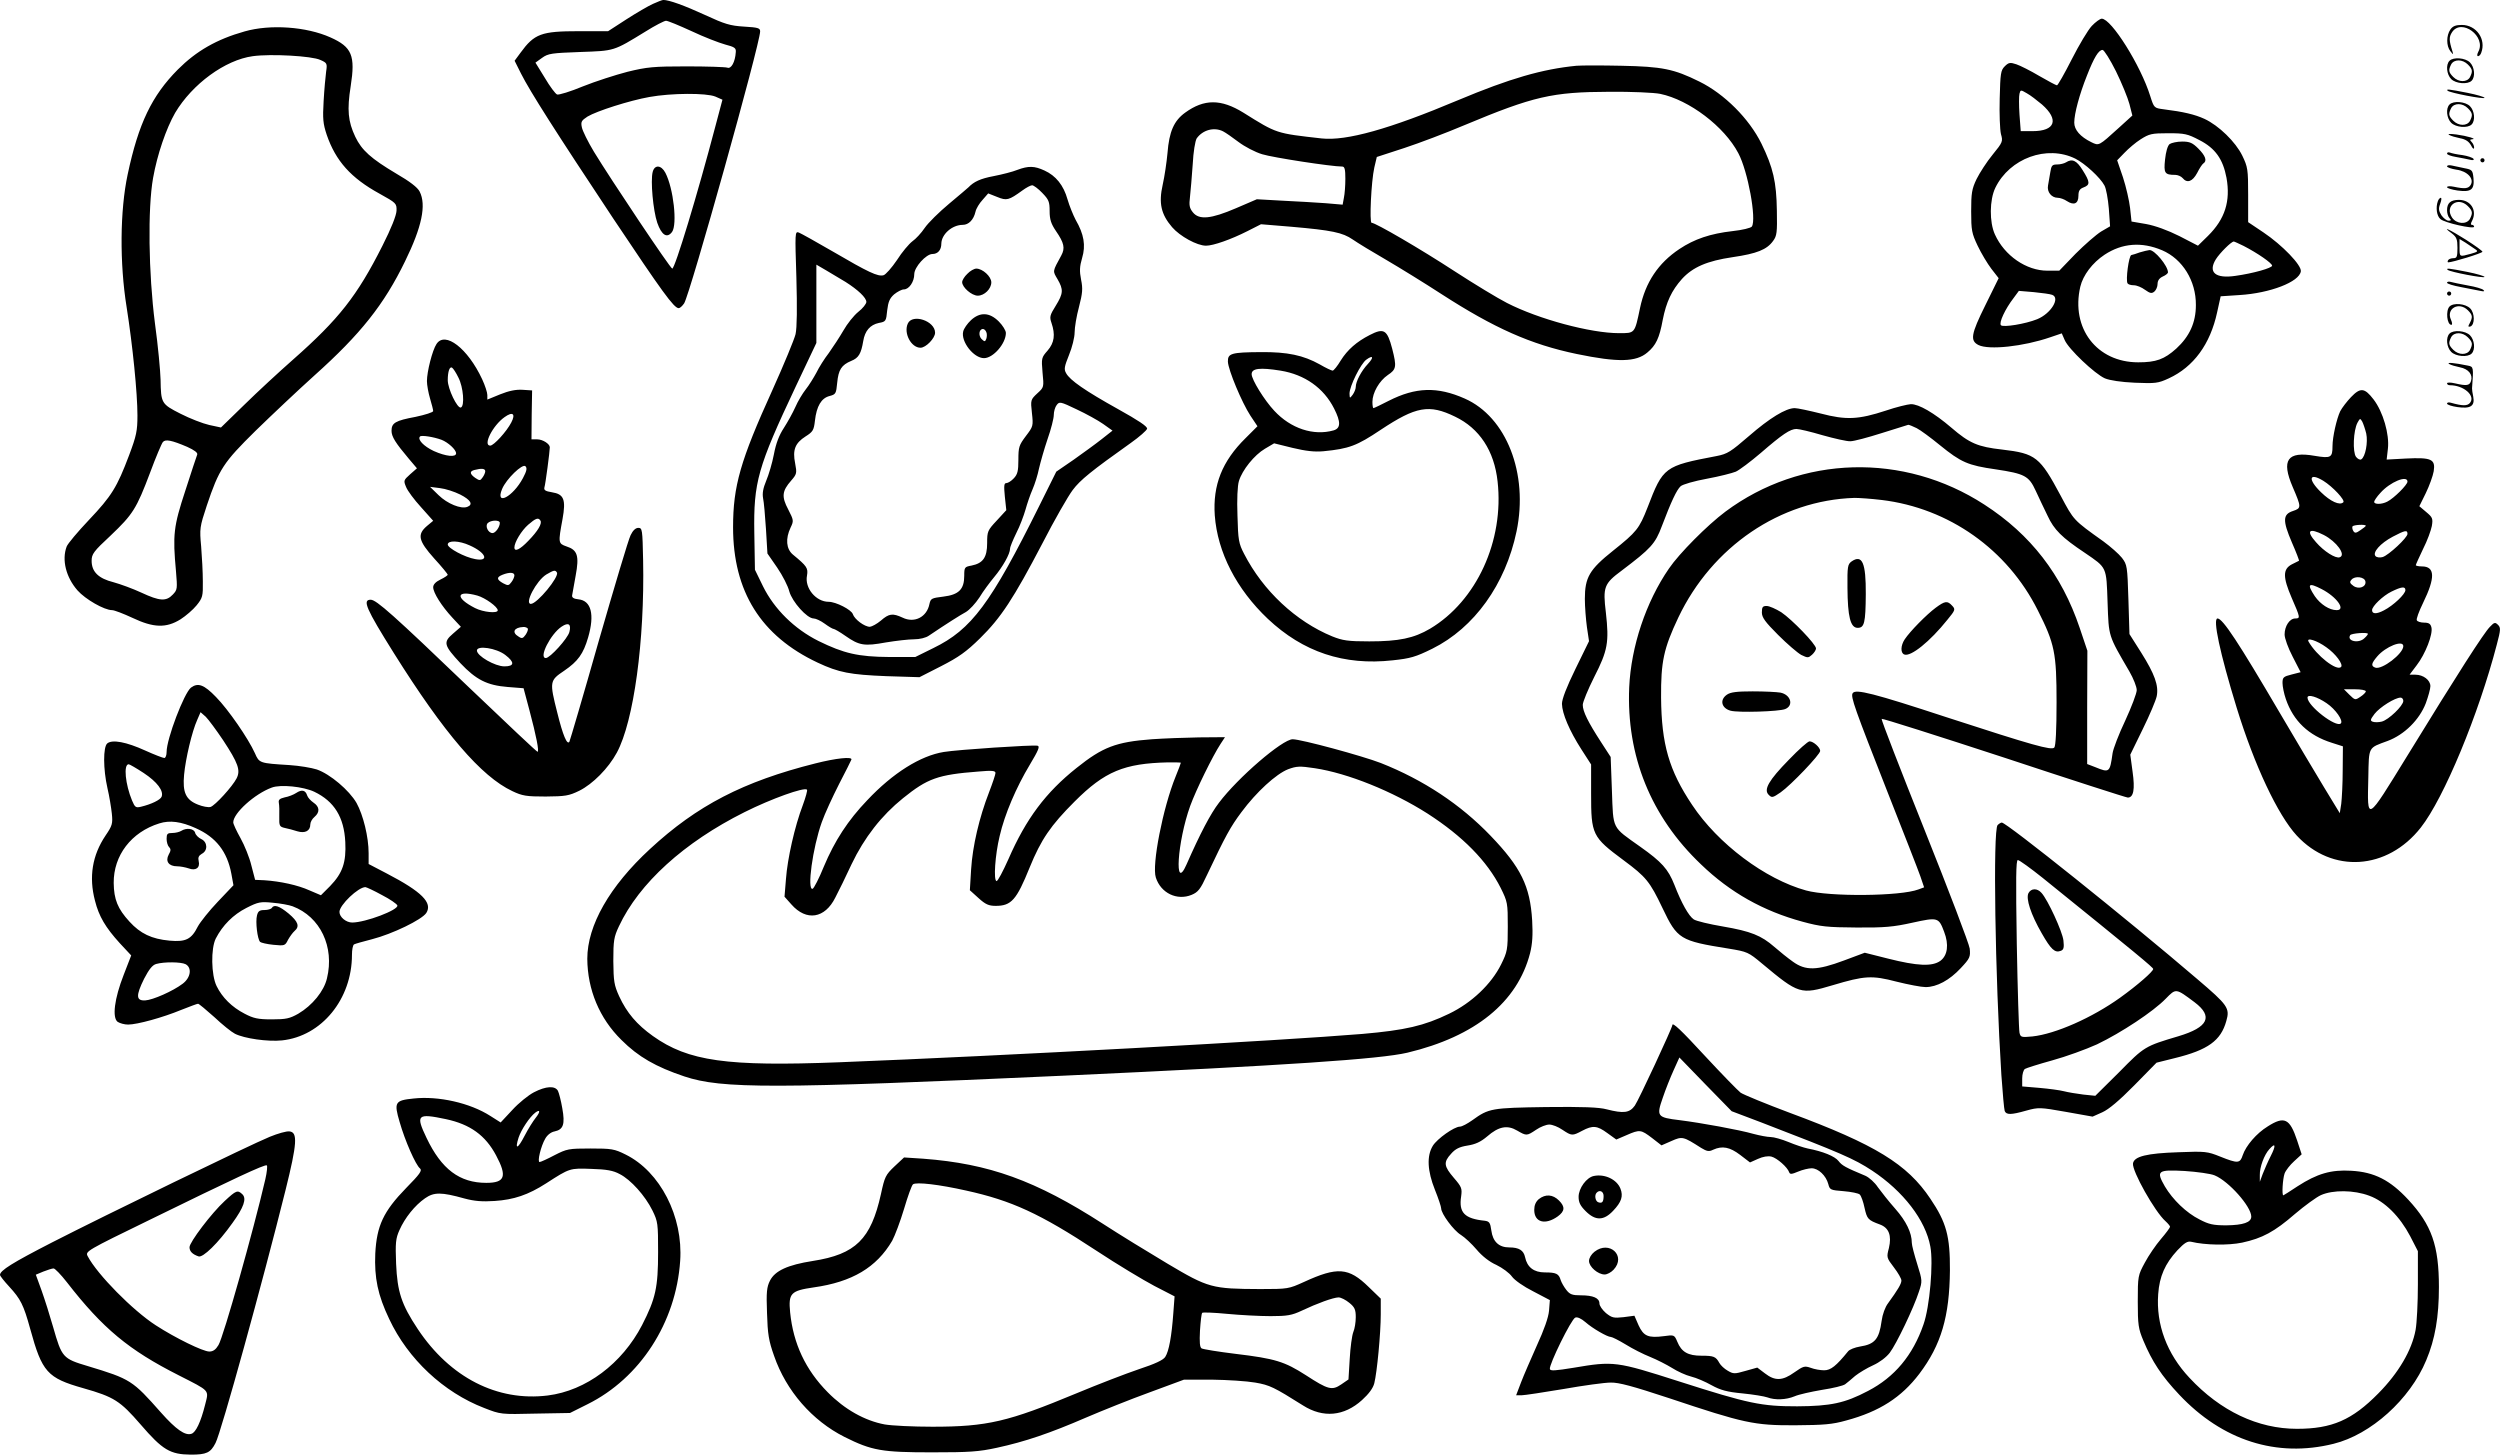 <svg version="1.0" xmlns="http://www.w3.org/2000/svg"
  viewBox="0 0 1200.429 698.444"
 preserveAspectRatio="xMidYMid meet">
<g transform="translate(0,698.973) scale(0.1,-0.1)"
fill="#000000" stroke="none">
<path d="M3135 6971 c-22 -10 -79 -43 -127 -74 l-88 -57 -140 0 c-181 0 -214
-12 -281 -104 l-28 -38 31 -62 c44 -87 165 -277 443 -696 233 -349 291 -430
314 -430 6 0 17 10 26 23 28 43 365 1248 365 1306 0 16 -10 19 -77 23 -67 4
-93 12 -188 56 -100 46 -173 72 -200 72 -5 0 -28 -9 -50 -19z m186 -131 c59
-28 132 -56 161 -64 46 -12 53 -17 51 -37 -3 -47 -22 -82 -41 -74 -9 3 -97 6
-195 6 -159 0 -190 -3 -284 -26 -58 -15 -154 -46 -214 -70 -60 -25 -116 -42
-124 -39 -8 3 -35 39 -59 80 l-45 73 32 23 c29 21 46 23 182 28 167 6 159 3
314 98 46 29 91 52 99 52 9 0 64 -23 123 -50z m114 -314 l34 -15 -34 -128
c-86 -327 -194 -683 -207 -683 -9 0 -295 428 -376 561 -29 48 -55 101 -58 117
-6 27 -2 33 27 52 45 27 202 77 297 94 105 19 273 20 317 2z M3134 6164 c-11
-42 2 -185 22 -244 21 -60 47 -76 71 -44 26 36 7 209 -32 284 -20 38 -52 40
-61 4z M10044 6865 c-18 -19 -61 -91 -96 -160 -35 -69 -67 -125 -71 -125 -4 0
-42 20 -85 45 -42 25 -92 50 -110 56 -30 10 -37 9 -56 -10 -19 -19 -21 -34
-24 -155 -2 -73 1 -149 6 -170 10 -35 9 -39 -40 -99 -28 -34 -62 -87 -77 -117
-23 -48 -26 -68 -26 -155 0 -91 3 -106 31 -165 17 -36 47 -86 66 -111 l35 -45
-64 -130 c-69 -139 -74 -170 -33 -191 50 -25 216 -7 344 37 l56 19 14 -32 c18
-43 145 -163 193 -184 24 -10 78 -18 144 -21 99 -4 111 -3 163 21 119 55 199
164 232 317 l17 77 91 6 c146 9 287 63 294 114 4 29 -89 126 -180 187 l-73 49
0 131 c0 123 -2 134 -28 188 -32 66 -113 145 -182 177 -46 21 -100 34 -196 46
-45 6 -46 6 -64 63 -46 148 -187 372 -233 372 -8 0 -30 -16 -48 -35z m116
-217 c28 -57 57 -128 65 -158 l14 -55 -66 -60 c-96 -87 -94 -86 -131 -68 -53
26 -82 59 -82 94 0 43 25 136 61 226 34 87 56 123 75 123 7 0 36 -46 64 -102z
m-355 -160 c83 -73 64 -128 -45 -128 l-57 0 -6 80 c-3 44 -3 89 0 100 5 19 6
19 35 2 17 -9 49 -34 73 -54z m756 -171 c76 -39 113 -91 130 -181 20 -112 -7
-198 -89 -279 l-48 -47 -89 46 c-56 28 -116 50 -160 58 l-70 12 -7 65 c-4 35
-19 101 -34 147 l-28 82 35 36 c19 20 54 50 78 65 41 26 53 29 132 29 79 0 93
-3 150 -33z m-596 -89 c46 -23 120 -91 140 -129 8 -14 17 -64 21 -111 l6 -85
-43 -25 c-24 -15 -79 -63 -123 -107 l-78 -81 -57 0 c-101 0 -206 72 -252 174
-27 59 -26 166 2 224 69 142 248 207 384 140z m808 -419 c68 -35 137 -83 137
-95 0 -11 -90 -37 -177 -49 -95 -14 -132 17 -93 80 19 30 74 85 86 85 3 0 24
-10 47 -21z m-391 -21 c98 -42 163 -147 162 -263 0 -85 -31 -151 -94 -209 -58
-52 -97 -66 -183 -66 -199 0 -324 164 -278 363 13 55 58 115 117 154 84 55
177 63 276 21z m-528 -214 c40 -15 -6 -90 -72 -117 -57 -23 -163 -40 -174 -29
-11 11 20 78 61 131 l25 34 72 -6 c39 -4 78 -9 88 -13z M10418 6298 c-10 -8
-18 -37 -22 -74 -7 -66 -2 -74 49 -74 12 0 28 -7 35 -15 22 -27 48 -17 70 24
11 22 24 42 30 46 19 12 10 37 -24 71 -28 28 -41 34 -78 34 -24 0 -51 -6 -60
-12z M9920 6210 c-8 -5 -27 -10 -42 -10 -24 0 -28 -5 -33 -37 -4 -21 -9 -50
-11 -64 -6 -31 17 -59 47 -59 11 0 31 -7 44 -16 34 -22 55 -12 55 26 0 23 6
33 25 40 32 12 31 26 -5 83 -29 47 -50 56 -80 37z M10275 5778 c-16 -6 -35
-12 -41 -13 -12 -3 -28 -121 -18 -136 3 -5 16 -9 30 -9 14 0 38 -10 54 -22 24
-17 32 -19 45 -8 8 7 15 23 15 36 0 16 8 28 25 36 14 6 25 15 25 20 0 31 -65
109 -89 107 -9 -1 -29 -6 -46 -11z M11766 6848 c-20 -29 -20 -79 0 -104 14
-18 15 -18 10 -1 -17 53 -17 69 -2 92 45 69 166 -21 126 -94 -6 -12 -7 -21 -1
-21 5 0 12 7 15 16 25 65 -23 134 -93 134 -30 0 -44 -6 -55 -22z M1175 6839
c-135 -38 -232 -94 -321 -183 -125 -126 -189 -259 -241 -504 -37 -173 -39
-426 -5 -637 29 -184 52 -413 52 -520 0 -74 -5 -98 -40 -191 -58 -154 -84
-196 -193 -311 -53 -56 -102 -114 -107 -128 -24 -64 -3 -147 52 -210 38 -43
129 -95 166 -95 11 0 55 -17 98 -37 101 -48 162 -50 231 -7 25 16 60 46 77 67
29 36 31 44 30 115 0 43 -4 118 -8 167 -8 87 -7 94 27 197 59 176 80 207 234
359 76 74 203 194 283 266 221 198 334 340 435 548 81 165 103 271 70 335 -10
20 -48 49 -112 86 -121 72 -166 112 -197 177 -35 74 -40 129 -22 243 23 147 6
188 -97 234 -116 52 -289 64 -412 29z m363 -137 c32 -14 34 -17 28 -56 -3 -23
-9 -86 -12 -141 -5 -86 -3 -109 15 -163 43 -125 116 -207 253 -282 81 -45 83
-47 82 -82 -1 -23 -25 -84 -68 -169 -121 -240 -209 -352 -429 -546 -67 -59
-172 -156 -234 -217 l-112 -109 -56 12 c-31 7 -93 31 -138 54 -93 47 -94 51
-96 164 -1 40 -12 162 -27 270 -31 243 -35 551 -9 698 20 113 63 238 106 313
82 138 240 254 373 272 87 12 284 1 324 -18z m-639 -1858 c35 -16 51 -28 48
-37 -3 -8 -29 -85 -57 -173 -57 -173 -61 -212 -45 -387 7 -84 7 -89 -15 -112
-32 -34 -63 -32 -151 9 -41 19 -101 41 -134 50 -72 18 -105 50 -105 103 0 32
9 45 91 121 107 102 124 128 190 303 27 73 55 139 61 146 12 15 42 9 117 -23z
M11762 6698 c-19 -19 -14 -66 8 -88 22 -22 79 -27 98 -8 19 19 14 66 -8 88
-22 22 -79 27 -98 8z m88 -18 c23 -23 24 -33 10 -61 -14 -25 -54 -25 -80 1
-23 23 -24 33 -10 61 14 25 54 25 80 -1z M7570 6674 c-164 -16 -320 -61 -568
-165 -330 -139 -537 -197 -656 -184 -220 25 -213 22 -376 124 -107 66 -188 66
-279 0 -54 -39 -77 -91 -85 -194 -4 -44 -14 -112 -23 -152 -20 -89 -8 -142 45
-204 38 -44 120 -89 163 -89 35 0 120 30 199 70 l65 33 145 -12 c196 -17 247
-28 295 -61 23 -16 95 -60 161 -98 65 -38 185 -112 265 -164 254 -164 429
-242 650 -288 198 -41 285 -39 339 7 41 34 58 69 74 157 17 86 43 141 92 196
52 57 121 87 244 105 116 17 164 36 194 78 18 24 20 41 18 145 -2 139 -18 207
-74 322 -59 120 -178 239 -298 298 -123 61 -179 72 -375 76 -93 2 -190 2 -215
0z m402 -135 c139 -29 308 -157 375 -285 46 -86 88 -317 65 -352 -5 -7 -46
-17 -93 -22 -106 -12 -183 -38 -255 -86 -102 -68 -163 -160 -189 -283 -26
-124 -24 -121 -101 -121 -136 0 -386 67 -538 145 -45 23 -157 91 -251 152
-164 107 -380 233 -399 233 -11 0 -2 198 13 265 l12 51 132 43 c73 24 202 73
287 109 335 140 423 160 697 161 106 1 216 -4 245 -10z m-2099 -180 c12 -6 45
-29 74 -51 29 -22 80 -49 114 -59 52 -16 332 -59 384 -59 12 0 15 -14 15 -59
0 -32 -3 -73 -7 -91 l-6 -33 -81 7 c-45 3 -137 9 -206 12 l-125 7 -100 -43
c-121 -52 -177 -57 -207 -20 -17 21 -19 34 -14 75 3 27 9 97 13 155 3 61 12
113 19 125 29 41 84 56 127 34z M11753 6554 c10 -10 177 -42 177 -34 0 4 -37
15 -82 24 -91 18 -104 19 -95 10z M11762 6488 c-19 -19 -14 -66 8 -88 22 -22
79 -27 98 -8 19 19 14 66 -8 88 -22 22 -79 27 -98 8z m88 -18 c23 -23 24 -33
10 -61 -14 -25 -54 -25 -80 1 -23 23 -24 33 -10 61 14 25 54 25 80 -1z M11760
6342 c8 -5 32 -12 52 -16 27 -5 42 -15 53 -34 8 -16 14 -21 15 -11 0 8 -5 20
-12 27 -9 9 -9 12 3 13 25 1 -24 16 -76 23 -31 4 -44 3 -35 -2z M11750 6252
c0 -5 19 -12 43 -16 23 -4 53 -10 66 -13 15 -4 22 -2 18 4 -4 6 -28 14 -53 18
-26 3 -53 9 -60 12 -8 3 -14 1 -14 -5z M11910 6220 c0 -5 5 -10 10 -10 6 0 10
5 10 10 0 6 -4 10 -10 10 -5 0 -10 -4 -10 -10z M11750 6191 c0 -5 20 -12 45
-16 53 -7 87 -44 68 -74 -11 -17 -28 -19 -80 -8 -18 4 -33 3 -33 -2 0 -5 23
-12 50 -16 66 -9 82 4 77 59 -4 38 -6 41 -43 48 -21 4 -49 10 -61 13 -13 3
-23 1 -23 -4z M4885 6174 c-22 -9 -73 -22 -114 -30 -64 -12 -95 -27 -121 -54
-3 -3 -44 -38 -92 -78 -48 -40 -101 -92 -118 -117 -16 -24 -43 -53 -59 -64
-16 -12 -50 -52 -74 -90 -25 -37 -55 -71 -65 -73 -27 -7 -72 14 -243 114 -79
46 -153 87 -163 91 -19 7 -19 1 -12 -216 4 -146 3 -241 -4 -272 -6 -25 -56
-146 -111 -268 -154 -339 -189 -461 -189 -659 0 -309 134 -522 406 -650 102
-48 157 -58 329 -65 l160 -5 104 53 c84 43 121 69 187 134 100 98 161 191 299
455 58 113 124 228 146 257 36 48 89 91 279 226 41 29 76 60 78 68 2 11 -42
40 -139 94 -158 88 -232 139 -250 173 -11 19 -8 32 14 87 15 36 27 85 27 108
0 24 9 79 21 123 17 66 19 87 10 131 -8 41 -7 63 5 104 18 60 9 114 -31 183
-12 23 -30 67 -39 98 -19 68 -56 114 -111 139 -48 22 -76 23 -130 3z m120
-111 c31 -32 35 -42 35 -87 0 -40 7 -61 30 -95 40 -58 45 -83 26 -118 -43 -79
-42 -73 -18 -114 29 -50 28 -68 -9 -128 -28 -45 -30 -53 -20 -82 19 -56 14
-95 -19 -133 -29 -33 -30 -36 -24 -105 7 -70 7 -71 -25 -100 -32 -30 -33 -32
-26 -94 7 -63 6 -65 -29 -111 -33 -44 -36 -53 -36 -114 0 -54 -4 -70 -22 -89
-12 -13 -28 -23 -36 -23 -11 0 -12 -13 -7 -65 l7 -65 -46 -50 c-44 -47 -46
-52 -46 -108 0 -69 -20 -97 -75 -108 -33 -6 -35 -8 -35 -49 0 -65 -26 -91
-100 -100 -57 -7 -61 -9 -67 -35 -12 -63 -72 -94 -129 -66 -48 22 -65 20 -104
-14 -19 -16 -43 -29 -53 -30 -26 0 -74 36 -82 61 -7 21 -81 59 -116 59 -61 0
-116 66 -104 126 6 36 0 45 -68 101 -32 27 -36 76 -11 129 16 33 15 36 -11 87
-33 62 -30 89 14 139 27 31 28 36 19 83 -13 65 0 97 50 129 35 22 40 30 45 75
8 71 31 109 70 119 30 8 32 11 37 64 6 62 20 85 68 105 35 14 47 35 57 95 8
49 33 78 75 87 34 6 35 9 40 60 5 42 12 58 33 77 16 13 37 24 47 24 25 0 50
37 50 73 0 34 57 97 87 97 26 0 43 19 43 50 1 45 52 90 103 90 28 0 52 24 61
63 3 15 19 41 34 57 l27 31 43 -17 c46 -19 56 -16 121 31 19 14 40 25 47 25 7
0 29 -16 49 -37z m-945 -427 c60 -38 100 -76 100 -96 0 -9 -17 -31 -39 -48
-21 -17 -53 -57 -71 -89 -18 -31 -50 -80 -70 -108 -21 -27 -48 -70 -60 -95
-13 -24 -35 -60 -51 -80 -15 -19 -38 -57 -50 -85 -12 -27 -37 -72 -55 -100
-23 -35 -38 -74 -48 -127 -8 -42 -25 -99 -37 -127 -15 -36 -19 -60 -15 -83 4
-18 10 -85 14 -149 l7 -117 47 -68 c26 -38 52 -89 58 -114 14 -50 85 -130 117
-130 10 0 34 -11 53 -25 19 -14 38 -25 42 -25 5 0 31 -15 58 -34 66 -46 90
-50 194 -31 49 8 109 15 135 15 27 0 57 7 72 18 83 56 151 99 177 113 17 10
46 41 65 70 18 30 51 74 71 98 41 49 76 111 76 136 0 9 14 42 30 75 17 33 36
84 44 112 8 29 23 73 34 98 11 25 25 70 31 100 7 30 25 94 41 141 17 48 30
100 30 116 0 16 6 38 14 48 13 17 17 17 96 -21 45 -21 103 -53 127 -70 l45
-32 -52 -41 c-29 -23 -90 -67 -135 -99 l-83 -57 -82 -165 c-233 -469 -325
-593 -508 -682 l-87 -43 -125 0 c-149 1 -218 17 -340 77 -116 58 -212 153
-266 262 l-39 80 -3 177 c-4 243 16 315 199 703 l99 209 0 188 0 188 48 -28
c26 -15 67 -40 92 -55z M4645 5675 c-14 -13 -25 -31 -25 -40 0 -25 46 -65 75
-65 32 0 65 33 65 64 0 28 -42 66 -72 66 -10 0 -30 -11 -43 -25z M4662 5452
c-17 -16 -34 -40 -37 -54 -12 -48 50 -128 100 -128 44 0 105 70 105 121 0 11
-15 36 -34 55 -45 45 -91 46 -134 6z m74 -57 c4 -8 3 -23 0 -32 -6 -15 -8 -15
-23 -1 -16 17 -12 48 7 48 6 0 13 -7 16 -15z M4359 5436 c-21 -46 16 -116 61
-116 26 0 70 46 70 72 0 57 -109 93 -131 44z M11706 6024 c-11 -30 -6 -71 12
-86 19 -18 162 -50 162 -37 0 5 -5 9 -10 9 -7 0 -7 6 0 19 26 50 -6 101 -63
101 -40 0 -57 -15 -57 -50 0 -14 5 -31 12 -38 9 -9 8 -12 -5 -12 -9 0 -24 12
-34 26 -13 21 -15 32 -6 55 6 16 8 29 3 29 -4 0 -11 -7 -14 -16z m144 -24 c23
-23 24 -33 10 -61 -16 -29 -65 -25 -86 6 -37 56 28 103 76 55z M11773 5869
c23 -18 27 -28 27 -70 0 -42 -3 -49 -19 -49 -11 0 -23 -4 -26 -10 -3 -5 -3
-10 1 -10 20 0 164 44 164 51 0 4 -36 30 -80 58 -81 51 -119 68 -67 30z m111
-75 c17 -11 15 -13 -20 -23 -55 -15 -54 -16 -54 30 l0 41 28 -17 c15 -10 35
-24 46 -31z M11753 5694 c10 -10 177 -42 177 -34 0 4 -37 15 -82 24 -91 18
-104 19 -95 10z M11750 5632 c0 -5 30 -14 68 -21 37 -7 78 -15 92 -18 17 -4
22 -2 15 4 -5 6 -39 16 -75 22 -36 7 -73 14 -82 17 -10 3 -18 1 -18 -4z
M11750 5580 c0 -5 5 -10 10 -10 6 0 10 5 10 10 0 6 -4 10 -10 10 -5 0 -10 -4
-10 -10z M11762 5518 c-19 -19 -13 -88 9 -88 5 0 4 11 -2 24 -25 54 38 89 81
46 23 -23 24 -33 9 -62 -9 -16 -8 -19 3 -16 22 8 22 64 -1 87 -23 23 -80 28
-99 9z M6577 5381 c-63 -32 -107 -71 -139 -122 -16 -27 -34 -49 -39 -49 -5 0
-33 13 -62 30 -79 44 -155 60 -282 59 -143 -1 -160 -6 -159 -46 2 -41 67 -196
108 -259 l34 -51 -57 -57 c-113 -111 -158 -226 -148 -371 13 -177 104 -354
255 -497 169 -159 365 -225 599 -199 85 9 110 16 191 56 201 100 351 309 404
563 58 278 -49 550 -249 638 -131 58 -235 55 -365 -11 -37 -19 -70 -35 -73
-35 -3 0 -5 14 -5 30 0 44 33 101 74 129 41 27 43 40 21 126 -24 92 -40 101
-108 66z m-9 -139 c-31 -33 -58 -84 -58 -110 0 -10 -7 -27 -15 -38 -14 -18
-14 -18 -15 6 0 35 54 144 81 163 33 24 37 11 7 -21z m-419 -32 c116 -19 207
-83 257 -182 33 -65 32 -95 -3 -105 -96 -27 -205 9 -284 94 -48 51 -109 150
-109 176 0 28 39 33 139 17z m838 -221 c117 -56 188 -164 204 -311 32 -285
-101 -574 -324 -707 -78 -46 -150 -61 -292 -61 -103 0 -128 4 -178 24 -175 72
-332 219 -423 396 -26 50 -29 66 -32 184 -3 77 0 144 7 166 16 53 74 125 125
155 l44 26 89 -22 c63 -15 105 -20 148 -16 123 12 160 26 275 103 169 112 232
124 357 63z M11762 5388 c-19 -19 -14 -66 8 -88 22 -22 79 -27 98 -8 19 19 14
66 -8 88 -22 22 -79 27 -98 8z m88 -18 c23 -23 24 -33 10 -61 -14 -25 -54 -25
-80 1 -23 23 -24 33 -10 61 14 25 54 25 80 -1z M2096 5338 c-20 -30 -46 -133
-46 -178 0 -19 7 -57 15 -84 8 -27 15 -54 15 -60 0 -6 -38 -18 -85 -28 -97
-18 -115 -29 -115 -67 0 -28 19 -58 83 -134 l39 -46 -33 -29 c-31 -28 -32 -30
-19 -61 7 -18 39 -61 72 -97 l58 -65 -30 -25 c-48 -41 -41 -71 35 -156 36 -39
65 -75 65 -78 0 -3 -16 -14 -35 -23 -23 -11 -35 -24 -35 -37 0 -26 40 -90 92
-146 l41 -44 -38 -33 c-48 -41 -44 -56 36 -142 75 -79 127 -106 227 -114 l76
-6 28 -105 c33 -124 48 -200 39 -200 -4 0 -150 138 -326 306 -367 352 -448
424 -475 424 -41 0 -23 -42 111 -256 242 -386 420 -593 569 -663 48 -23 68
-26 160 -26 94 1 111 3 162 28 64 32 139 107 180 183 81 150 134 536 126 924
-3 147 -4 155 -23 155 -13 0 -26 -12 -37 -35 -10 -19 -78 -248 -153 -508 -74
-261 -138 -478 -141 -484 -11 -17 -31 30 -58 139 -38 150 -37 155 33 202 66
45 92 81 115 160 32 110 15 177 -47 183 -21 2 -31 8 -30 18 1 8 9 51 17 95 18
96 9 124 -44 141 -40 14 -40 17 -19 131 17 94 7 120 -51 129 -31 5 -39 10 -36
23 5 14 26 174 26 193 0 16 -34 38 -60 38 l-28 0 1 118 2 117 -46 3 c-32 2
-66 -5 -108 -22 l-61 -25 0 22 c0 12 -11 46 -25 76 -69 148 -178 232 -219 169z
m105 -161 c24 -46 31 -137 12 -144 -17 -6 -63 90 -63 131 0 42 9 68 21 60 5
-3 19 -24 30 -47z m254 -216 c-22 -43 -84 -111 -101 -111 -37 0 12 97 69 137
39 28 54 16 32 -26z m-335 -83 c31 -12 70 -47 70 -65 0 -20 -49 -15 -107 11
-49 23 -80 56 -66 70 7 7 65 -2 103 -16z m391 -184 c-48 -90 -135 -136 -100
-52 20 48 98 123 112 109 9 -9 6 -23 -12 -57z m-181 33 c0 -7 -6 -21 -13 -30
-11 -16 -14 -16 -35 -2 -27 19 -28 32 -4 38 34 9 52 7 52 -6z m-120 -112 c51
-26 63 -48 34 -59 -30 -12 -96 15 -138 56 l-41 40 47 -6 c27 -3 70 -17 98 -31z
m385 -125 c9 -14 -12 -50 -58 -97 -40 -42 -67 -55 -67 -32 0 25 34 81 66 109
37 32 49 36 59 20z m-195 -11 c0 -20 -21 -49 -35 -49 -21 0 -37 34 -23 48 15
15 58 16 58 1z m-145 -108 c79 -35 96 -79 27 -66 -51 9 -132 53 -132 70 0 21
55 19 105 -4z m419 -130 c13 -20 -95 -151 -125 -151 -32 0 26 111 74 141 36
21 43 23 51 10z m-204 -14 c0 -7 -6 -22 -14 -32 -13 -18 -17 -18 -40 -6 -32
18 -33 29 -3 41 33 13 57 12 57 -3z m-178 -97 c38 -11 98 -54 98 -71 0 -16
-70 -9 -109 11 -98 50 -91 88 11 60z m442 -175 c-8 -31 -93 -125 -113 -125
-36 0 23 116 76 151 33 22 47 12 37 -26z m-200 17 c3 -5 -2 -18 -10 -30 -13
-18 -18 -20 -34 -9 -34 20 -22 44 22 46 9 1 19 -3 22 -7z m-108 -127 c46 -35
45 -55 -4 -55 -45 0 -132 50 -132 76 0 26 93 12 136 -21z M11760 5242 c8 -5
32 -12 52 -16 41 -8 63 -35 53 -66 -7 -22 -21 -24 -77 -11 -22 5 -38 5 -38 0
0 -5 6 -9 13 -9 68 0 125 -51 97 -85 -13 -15 -35 -15 -92 1 -10 3 -18 1 -18
-4 0 -6 23 -13 50 -17 63 -9 84 5 76 49 -4 17 -6 36 -6 41 8 101 7 104 -19
109 -68 14 -105 17 -91 8z M11289 5083 c-20 -21 -43 -51 -52 -68 -17 -36 -37
-123 -37 -168 0 -55 -8 -59 -86 -46 -131 23 -161 -20 -105 -150 42 -98 42
-101 1 -115 -49 -16 -50 -46 -5 -151 21 -48 36 -87 34 -88 -2 -1 -17 -9 -34
-17 -44 -23 -44 -61 -1 -161 42 -96 42 -99 17 -99 -27 0 -51 -37 -51 -77 0
-18 17 -65 39 -107 l38 -74 -43 -11 c-40 -10 -44 -14 -44 -41 0 -16 7 -51 16
-77 36 -105 109 -175 221 -210 l53 -17 -1 -115 c0 -64 -4 -136 -7 -161 l-7
-45 -76 125 c-42 69 -138 231 -214 360 -196 334 -272 450 -297 450 -24 0 11
-165 92 -429 85 -276 197 -514 288 -613 170 -184 435 -167 596 38 111 141 278
544 365 879 19 71 19 81 6 94 -14 14 -18 13 -39 -9 -29 -29 -153 -222 -396
-618 -200 -325 -193 -321 -188 -104 3 149 -2 139 93 174 80 30 152 101 183
181 12 33 22 69 22 82 0 29 -34 55 -72 55 l-28 0 34 45 c42 54 79 150 71 182
-4 17 -12 23 -35 23 -16 0 -32 5 -35 11 -4 5 10 43 30 84 59 121 58 175 -6
175 -16 0 -29 3 -29 6 0 3 16 38 35 78 20 39 38 89 42 110 6 36 3 42 -27 67
l-33 28 31 63 c17 35 34 82 38 105 9 58 -11 67 -133 61 l-93 -5 6 52 c8 69
-23 177 -69 237 -43 56 -63 58 -108 11z m73 -175 c9 -42 -4 -112 -24 -124 -6
-4 -17 2 -25 12 -17 23 -13 127 7 164 12 22 13 22 23 5 5 -10 14 -36 19 -57z
m-206 -227 c45 -28 106 -93 96 -103 -17 -17 -62 4 -107 48 -65 63 -58 97 11
55z m404 -4 c0 -15 -65 -80 -97 -96 -27 -14 -63 -14 -63 -1 0 5 13 25 30 43
46 52 130 87 130 54z m-200 -212 c0 -2 -12 -12 -26 -21 -21 -15 -27 -15 -34
-4 -5 8 -6 18 -4 22 5 8 64 11 64 3z m-202 -44 c62 -32 108 -96 77 -107 -19
-8 -76 28 -114 72 -50 56 -34 71 37 35z m402 5 c0 -18 -90 -102 -119 -111 -13
-4 -28 -2 -34 4 -17 17 22 62 83 94 59 31 70 33 70 13z m-202 -228 c5 -26 -31
-40 -57 -22 -18 13 -20 19 -10 30 16 20 63 14 67 -8z m-210 -37 c72 -37 118
-101 72 -101 -35 0 -78 28 -105 67 -39 59 -31 67 33 34z m402 -5 c0 -19 -58
-74 -103 -97 -36 -19 -57 -18 -57 1 0 19 52 69 93 89 49 24 67 26 67 7z m-180
-210 c0 -3 -7 -12 -16 -20 -27 -28 -87 -15 -69 14 6 9 85 15 85 6z m-200 -64
c46 -32 83 -83 71 -95 -21 -21 -118 55 -156 122 -12 22 41 5 85 -27z m370 5
c0 -36 -103 -115 -135 -103 -21 8 -19 20 10 54 40 47 125 81 125 49z m-180
-217 c0 -5 -12 -17 -26 -26 -25 -17 -26 -16 -52 9 l-27 27 53 0 c28 0 52 -4
52 -10z m-188 -57 c43 -29 81 -84 68 -97 -22 -22 -160 84 -160 124 0 18 47 4
92 -27z m368 11 c0 -23 -71 -91 -103 -99 -15 -4 -34 -4 -43 -1 -14 5 -13 10 8
38 25 32 98 78 125 78 7 0 13 -7 13 -16z M9055 5018 c-131 -43 -190 -46 -312
-14 -56 14 -112 26 -125 26 -43 0 -121 -48 -220 -134 -87 -75 -103 -86 -155
-96 -252 -48 -257 -52 -332 -247 -40 -102 -52 -117 -166 -208 -113 -90 -135
-128 -135 -231 0 -38 5 -99 10 -136 l10 -67 -65 -133 c-43 -88 -65 -145 -65
-168 1 -47 36 -129 93 -218 l47 -73 0 -140 c0 -197 5 -208 156 -320 108 -80
126 -102 187 -230 71 -149 84 -157 316 -194 92 -15 96 -17 163 -73 175 -146
184 -149 338 -103 154 46 188 48 307 17 56 -14 119 -26 139 -26 54 0 115 33
169 91 44 47 47 54 43 94 -3 23 -101 280 -217 570 -116 290 -209 530 -206 533
3 3 267 -81 588 -186 320 -106 587 -192 594 -192 28 0 35 40 23 124 l-11 82
60 123 c33 67 63 138 67 158 10 51 -10 106 -74 208 l-57 90 -5 166 c-5 160 -6
167 -31 200 -15 19 -55 54 -89 79 -146 104 -142 101 -205 219 -100 187 -120
203 -281 222 -117 13 -157 30 -244 105 -83 71 -157 114 -195 113 -16 -1 -70
-14 -120 -31z m148 -84 c18 -9 68 -46 112 -82 101 -82 134 -97 268 -116 139
-21 159 -31 192 -103 15 -32 40 -86 57 -120 31 -67 68 -104 179 -178 107 -73
103 -65 109 -239 6 -166 2 -154 105 -331 19 -33 35 -73 35 -89 0 -15 -25 -81
-55 -146 -31 -65 -58 -136 -61 -157 -13 -93 -15 -95 -83 -67 l-39 15 0 272 1
272 -37 110 c-86 255 -235 448 -458 592 -387 251 -879 237 -1243 -34 -87 -65
-222 -201 -271 -273 -111 -161 -182 -375 -191 -570 -14 -330 104 -622 345
-851 140 -135 299 -224 487 -275 88 -24 119 -27 260 -28 134 -1 177 3 267 23
123 27 127 26 153 -43 24 -62 17 -114 -18 -140 -39 -28 -110 -25 -252 11
l-111 28 -99 -37 c-131 -49 -185 -50 -246 -6 -24 17 -64 49 -89 71 -63 55
-113 75 -247 98 -65 11 -128 26 -140 34 -24 16 -59 78 -93 166 -30 76 -61 110
-164 183 -138 98 -129 80 -136 269 l-6 162 -46 71 c-63 97 -88 148 -88 179 0
14 25 74 55 134 65 127 72 167 56 309 -15 123 -9 139 76 202 140 106 161 128
193 214 44 116 71 174 90 191 10 9 66 25 126 36 60 11 122 27 139 34 16 7 71
48 120 90 103 89 141 115 171 115 12 0 68 -13 125 -30 57 -16 118 -30 134 -29
17 0 84 18 150 39 66 21 124 39 128 40 4 0 22 -7 40 -16z m-168 -345 c323 -39
604 -238 750 -530 81 -160 90 -205 90 -441 0 -132 -4 -211 -11 -218 -14 -14
-100 10 -515 145 -353 116 -440 138 -453 116 -11 -16 10 -74 166 -471 77 -195
149 -379 159 -408 l18 -53 -27 -10 c-86 -33 -427 -36 -540 -5 -196 54 -423
224 -547 411 -111 166 -147 291 -149 515 -1 172 12 235 83 385 162 340 489
563 846 574 22 0 81 -4 130 -10z M8891 4294 c-19 -14 -21 -24 -20 -127 1 -138
14 -192 49 -192 32 0 38 23 39 162 1 150 -17 192 -68 157z M9294 4071 c-43
-32 -122 -112 -148 -151 -20 -30 -21 -66 -2 -73 31 -12 123 62 207 167 38 46
39 50 23 67 -23 25 -34 24 -80 -10z M8460 4049 c0 -24 15 -45 78 -108 43 -43
93 -86 111 -96 31 -15 34 -15 52 1 10 9 19 23 19 30 0 20 -115 139 -167 174
-26 16 -57 30 -70 30 -19 0 -23 -5 -23 -31z M8292 3654 c-36 -25 -26 -65 18
-77 37 -10 233 -4 262 8 42 17 27 69 -23 79 -17 3 -77 6 -133 6 -77 0 -107 -4
-124 -16z M8590 3342 c-97 -99 -123 -144 -97 -169 15 -15 19 -14 57 12 50 35
190 182 190 199 0 17 -33 46 -51 46 -8 0 -52 -39 -99 -88z M917 3688 c-33 -26
-117 -246 -117 -309 0 -16 -5 -29 -11 -29 -6 0 -48 16 -92 36 -90 41 -158 54
-182 34 -20 -17 -20 -123 1 -215 9 -38 18 -94 21 -122 5 -48 2 -58 -30 -105
-64 -95 -81 -199 -51 -313 19 -76 51 -129 119 -204 l55 -59 -36 -93 c-45 -115
-56 -206 -29 -226 11 -7 33 -13 50 -13 44 0 167 34 254 70 41 16 77 30 82 30
4 0 39 -29 78 -64 38 -36 83 -72 99 -80 45 -23 158 -39 226 -32 190 20 336
198 336 411 0 24 4 46 10 50 5 3 44 14 87 25 97 25 238 93 260 126 31 49 -22
102 -189 189 l-88 46 0 52 c0 78 -26 183 -58 241 -35 61 -127 139 -191 161
-25 8 -84 18 -131 21 -144 9 -145 9 -166 57 -32 71 -128 210 -187 270 -57 59
-86 70 -120 45z m154 -252 c73 -111 85 -145 65 -184 -20 -39 -103 -130 -125
-137 -11 -3 -38 2 -60 11 -59 23 -75 59 -67 144 7 76 38 208 63 263 l16 37 25
-22 c13 -13 50 -63 83 -112z m-381 -158 c65 -43 97 -86 86 -114 -6 -15 -49
-36 -99 -48 -25 -6 -29 -3 -43 30 -32 77 -42 174 -16 174 4 0 37 -19 72 -42z
m819 -90 c96 -46 143 -122 149 -241 5 -98 -13 -150 -73 -212 l-44 -44 -54 23
c-57 26 -142 44 -217 49 l-45 2 -18 69 c-9 38 -33 97 -52 131 -19 34 -35 68
-35 76 0 44 103 137 185 167 42 16 151 5 204 -20z m-569 -175 c97 -43 151
-112 171 -219 l10 -55 -75 -79 c-41 -43 -84 -97 -96 -119 -31 -62 -58 -75
-136 -68 -86 8 -140 34 -192 91 -57 62 -75 107 -76 186 -1 132 84 244 219 286
50 16 105 9 175 -23z m894 -321 c39 -20 72 -43 74 -50 7 -21 -153 -82 -217
-82 -29 0 -61 26 -61 51 0 33 91 120 125 119 6 -1 41 -17 79 -38z m-429 -54
c133 -50 202 -195 165 -346 -14 -61 -70 -130 -138 -170 -41 -23 -58 -27 -127
-27 -67 0 -88 5 -130 27 -62 32 -108 78 -135 133 -26 53 -28 180 -4 228 33 64
84 115 147 147 57 29 68 31 127 25 36 -3 79 -11 95 -17z m-514 -278 c32 -17
25 -65 -14 -94 -46 -35 -143 -78 -180 -80 -44 -2 -45 23 -5 104 24 46 40 66
58 71 39 11 119 10 141 -1z M1422 3182 c-12 -8 -37 -18 -55 -21 -25 -6 -31
-12 -28 -27 2 -10 3 -40 2 -66 -1 -44 1 -48 27 -54 15 -3 42 -10 60 -16 37
-11 62 2 62 33 0 11 9 27 20 36 27 23 25 49 -5 69 -13 9 -27 24 -30 34 -8 26
-26 30 -53 12z M870 3000 c-8 -5 -27 -10 -42 -10 -24 0 -28 -4 -28 -28 0 -15
5 -33 12 -40 9 -9 9 -17 -2 -36 -17 -32 0 -56 41 -56 15 0 40 -5 55 -10 34
-13 56 3 48 35 -4 17 0 26 15 35 30 15 28 57 -3 71 -13 6 -27 20 -29 30 -6 21
-42 25 -67 9z M1305 2630 c-3 -5 -19 -10 -35 -10 -23 0 -31 -5 -36 -26 -8 -30
2 -114 15 -127 4 -4 33 -11 64 -14 53 -5 56 -5 70 24 9 16 23 35 31 42 26 22
18 45 -28 84 -45 37 -70 45 -81 27z M5530 3440 c-171 -13 -235 -37 -361 -138
-147 -117 -242 -243 -327 -438 -26 -58 -51 -106 -57 -105 -15 3 -7 125 15 216
24 105 80 235 145 343 42 70 49 88 37 91 -22 5 -384 -19 -450 -30 -112 -18
-245 -101 -368 -232 -92 -96 -156 -194 -208 -318 -23 -57 -48 -105 -54 -107
-28 -9 0 197 44 320 14 40 52 122 83 183 31 60 58 113 59 117 7 16 -75 7 -173
-18 -346 -87 -568 -202 -794 -411 -194 -179 -301 -367 -301 -527 1 -148 58
-286 164 -390 81 -81 165 -129 302 -175 180 -60 427 -60 1829 4 1063 49 1511
79 1643 110 326 78 528 242 589 478 11 45 14 87 10 157 -10 165 -54 255 -200
407 -144 150 -322 268 -527 349 -88 34 -382 114 -423 114 -49 0 -263 -184
-354 -305 -40 -52 -90 -147 -156 -297 -60 -136 -44 110 18 282 28 77 108 240
146 298 l21 32 -124 -1 c-67 -1 -170 -5 -228 -9z m140 -113 c0 -2 -11 -32 -25
-66 -61 -150 -115 -425 -95 -485 24 -75 102 -112 172 -83 31 13 42 27 73 94
90 190 113 232 166 303 72 97 166 183 224 206 41 15 55 16 128 5 159 -24 374
-111 542 -218 169 -109 286 -228 351 -357 33 -67 34 -72 34 -186 0 -111 -2
-120 -32 -181 -47 -95 -142 -185 -250 -237 -120 -58 -210 -79 -417 -97 -383
-32 -1720 -105 -2511 -136 -541 -21 -725 5 -895 126 -77 55 -125 111 -162 191
-24 53 -27 71 -28 169 0 99 3 116 27 167 97 207 313 403 603 548 130 65 287
121 300 108 3 -3 -6 -36 -20 -74 -39 -102 -74 -258 -81 -355 l-7 -85 33 -37
c72 -82 161 -68 211 33 16 30 51 102 78 160 61 128 144 234 247 317 118 95
167 113 362 128 66 6 82 4 82 -7 0 -7 -14 -49 -31 -93 -47 -121 -79 -258 -86
-370 l-6 -100 42 -38 c33 -30 49 -37 82 -37 75 0 100 28 163 184 55 135 101
202 216 317 145 145 238 183 448 188 34 0 62 0 62 -2z M9592 3028 c-23 -23
-12 -726 18 -1200 6 -87 13 -164 16 -173 8 -19 30 -19 104 2 58 16 65 16 189
-6 l129 -23 47 21 c31 14 81 56 153 129 l107 109 88 22 c159 39 221 84 247
178 18 62 8 76 -140 202 -334 286 -915 751 -938 751 -4 0 -13 -5 -20 -12z
m218 -255 c452 -365 529 -429 529 -436 1 -11 -74 -77 -159 -138 -134 -96 -310
-174 -421 -186 -53 -5 -57 -4 -62 18 -3 13 -9 205 -13 427 -5 313 -4 402 5
402 7 0 61 -39 121 -87z m728 -596 c90 -68 66 -120 -78 -163 -161 -48 -163
-49 -284 -172 l-115 -114 -58 6 c-32 4 -74 11 -93 16 -19 5 -72 12 -117 16
l-83 7 0 38 c0 21 6 41 13 46 6 4 66 23 131 41 66 18 162 53 215 77 117 56
271 158 330 219 50 51 48 51 139 -17z M9740 2701 c-13 -26 11 -101 64 -193 44
-77 63 -95 91 -84 14 5 17 15 13 50 -5 43 -75 195 -105 228 -21 24 -50 23 -63
-1z M8030 2067 c0 -12 -163 -363 -180 -386 -25 -35 -53 -39 -135 -18 -36 10
-116 13 -292 11 -262 -4 -274 -6 -353 -63 -24 -17 -50 -31 -60 -31 -27 0 -109
-58 -130 -92 -30 -49 -26 -121 10 -211 17 -42 30 -82 30 -89 0 -26 60 -107 95
-128 19 -12 52 -43 75 -70 26 -31 61 -59 95 -74 29 -14 63 -39 75 -56 12 -17
56 -48 102 -71 l80 -42 -4 -51 c-3 -33 -24 -92 -58 -166 -28 -63 -63 -143 -76
-177 l-24 -63 26 0 c14 0 105 14 201 30 96 17 198 31 227 31 39 1 105 -17 281
-75 359 -120 408 -131 605 -130 137 1 178 4 245 23 160 43 265 111 351 224
105 139 145 275 147 497 1 164 -17 230 -94 344 -111 166 -264 260 -674 412
-115 43 -222 87 -237 97 -14 11 -90 89 -168 173 -119 129 -160 168 -160 151z
m425 -466 c387 -149 447 -175 534 -232 150 -99 257 -238 280 -365 15 -79 -3
-290 -33 -374 -51 -148 -139 -253 -266 -319 -112 -59 -180 -73 -340 -74 -172
0 -232 12 -569 120 -300 96 -312 98 -506 65 -86 -14 -111 -16 -113 -6 -5 20
103 240 122 247 10 4 28 -4 49 -22 34 -30 105 -71 122 -71 6 0 38 -16 71 -36
32 -20 85 -47 118 -60 32 -13 79 -37 105 -53 25 -16 66 -35 91 -41 25 -6 69
-25 99 -42 42 -23 73 -32 148 -39 51 -5 105 -14 119 -19 37 -14 90 -12 131 5
20 9 80 22 132 31 53 8 102 20 111 27 8 6 30 24 48 40 19 15 57 38 86 51 31
14 63 38 80 60 32 42 115 215 140 293 17 51 17 53 -8 133 -14 45 -26 90 -26
102 0 48 -27 104 -79 163 -31 35 -68 82 -84 104 -15 23 -42 47 -60 55 -96 40
-112 49 -129 71 -18 23 -75 46 -148 60 -19 4 -61 18 -92 31 -32 13 -70 24 -86
24 -15 0 -52 7 -82 15 -70 20 -252 53 -355 66 -108 13 -112 18 -81 107 13 39
37 99 52 132 l28 62 125 -129 126 -129 140 -53z m-953 -36 c45 -30 48 -30 95
-5 51 27 72 25 121 -11 l43 -31 49 21 c64 28 69 27 123 -14 l45 -35 48 21 c52
23 56 22 142 -33 28 -17 38 -19 58 -9 44 20 80 13 130 -25 l47 -36 38 17 c24
11 48 15 65 11 27 -7 77 -51 85 -75 4 -11 12 -10 43 3 21 9 51 16 65 16 32 0
69 -35 80 -76 7 -28 11 -29 74 -34 36 -3 71 -10 77 -16 7 -7 17 -35 23 -64 12
-54 17 -59 74 -80 43 -16 57 -53 43 -113 -12 -45 -11 -47 24 -93 20 -26 36
-54 36 -63 0 -16 -17 -44 -64 -109 -14 -18 -27 -54 -31 -85 -12 -88 -33 -112
-104 -123 -24 -4 -50 -14 -57 -23 -57 -70 -83 -91 -115 -91 -18 0 -47 5 -65
12 -29 10 -35 8 -78 -22 -57 -41 -93 -42 -141 -5 l-37 28 -57 -16 c-52 -15
-58 -15 -85 1 -16 9 -34 26 -40 37 -17 31 -27 35 -86 35 -65 0 -96 18 -116 67
-14 33 -15 34 -64 27 -76 -10 -98 0 -122 52 l-20 46 -53 -7 c-47 -5 -55 -3
-84 20 -17 15 -31 35 -31 46 0 26 -30 39 -89 39 -41 0 -53 4 -70 26 -11 14
-23 35 -27 47 -9 31 -22 37 -76 37 -53 0 -85 25 -95 73 -7 33 -29 47 -76 47
-50 0 -79 28 -86 81 -5 38 -10 44 -31 47 -98 10 -126 39 -114 117 5 38 3 45
-35 89 -48 56 -51 75 -13 116 20 23 40 33 78 39 38 6 63 17 95 44 55 48 97 56
144 28 45 -26 46 -26 91 4 20 14 49 25 63 25 15 0 43 -11 63 -25z M7653 1343
c-35 -7 -73 -59 -73 -100 0 -27 8 -43 34 -69 47 -47 87 -46 132 2 40 42 49 70
35 106 -17 44 -75 72 -128 61z m47 -96 c0 -29 -7 -37 -26 -30 -14 5 -19 35 -7
46 14 15 33 6 33 -16z M7389 1232 c-15 -13 -22 -30 -22 -52 0 -60 53 -74 113
-31 34 25 36 46 6 76 -30 30 -65 32 -97 7z M7656 979 c-15 -12 -26 -30 -26
-44 0 -28 43 -65 75 -65 12 0 31 10 43 23 62 66 -20 143 -92 86z M2564 1745
c-27 -14 -74 -52 -104 -85 l-56 -60 -49 31 c-98 63 -250 97 -369 84 -90 -9
-95 -18 -67 -113 25 -88 77 -207 98 -223 11 -10 -1 -27 -67 -94 -109 -112
-141 -181 -148 -314 -5 -117 12 -200 67 -315 90 -192 261 -352 456 -427 79
-31 80 -31 245 -27 l167 3 84 42 c252 125 425 392 445 688 15 213 -96 429
-262 511 -54 27 -68 29 -169 29 -105 0 -113 -2 -172 -32 -34 -18 -67 -33 -72
-33 -12 0 6 76 27 112 10 18 28 32 45 35 42 9 51 34 37 111 -6 36 -16 74 -21
84 -14 25 -57 23 -115 -7z m8 -123 c-12 -15 -36 -53 -53 -86 -33 -64 -48 -69
-29 -9 13 39 53 99 80 120 24 18 26 5 2 -25z m-431 -6 c117 -25 190 -78 241
-174 54 -101 43 -132 -47 -132 -128 0 -215 65 -287 216 -53 111 -45 119 93 90z
m835 -264 c53 -27 122 -104 157 -175 26 -53 27 -63 27 -199 0 -171 -12 -224
-77 -351 -96 -185 -269 -315 -453 -338 -242 -30 -469 86 -624 319 -79 119 -98
179 -104 313 -4 101 -2 122 16 162 26 59 74 119 123 153 43 30 78 30 189 -1
48 -13 86 -16 145 -12 92 6 161 29 248 85 113 73 113 73 217 69 73 -2 105 -8
136 -25z M10889 1581 c-54 -33 -105 -93 -120 -138 -13 -40 -23 -41 -108 -7
-62 25 -72 26 -201 21 -152 -5 -213 -20 -218 -54 -5 -36 105 -232 156 -277 12
-11 22 -23 22 -27 0 -4 -20 -31 -44 -59 -24 -28 -59 -79 -77 -113 -33 -61 -34
-64 -34 -187 0 -112 3 -131 27 -188 42 -100 87 -169 172 -259 207 -220 468
-304 741 -236 179 44 367 213 445 401 43 102 61 209 61 352 0 199 -35 298
-147 419 -87 94 -163 133 -274 139 -97 6 -164 -14 -257 -74 -36 -24 -68 -44
-69 -44 -8 0 -3 80 6 105 5 14 26 41 46 59 l36 33 -22 67 c-35 105 -61 118
-141 67z m15 -141 c-14 -27 -31 -67 -39 -87 l-14 -38 0 33 c-1 37 21 97 46
124 29 33 33 19 7 -32z m-270 -94 c68 -28 176 -150 176 -198 0 -28 -39 -41
-120 -42 -63 0 -84 5 -128 28 -64 32 -129 95 -167 159 -43 75 -35 81 95 74 60
-4 125 -13 144 -21z m743 -98 c74 -27 146 -99 196 -194 l37 -72 0 -159 c0 -88
-5 -186 -11 -219 -18 -98 -82 -207 -179 -305 -126 -128 -223 -170 -391 -170
-187 0 -367 85 -516 245 -108 115 -161 256 -150 402 6 85 33 146 92 210 35 37
49 45 67 41 66 -16 177 -18 244 -4 97 21 155 52 254 138 46 39 102 80 124 90
58 26 159 25 233 -3z M1295 1531 c-93 -38 -787 -375 -1045 -507 -191 -98 -250
-135 -250 -156 0 -5 20 -30 44 -56 55 -60 69 -87 101 -203 57 -208 82 -236
255 -285 148 -42 177 -61 275 -174 106 -123 142 -144 241 -145 76 0 95 9 119
56 27 51 227 776 336 1214 56 225 59 278 19 282 -14 2 -56 -10 -95 -26z m-21
-204 c-57 -246 -201 -757 -225 -796 -13 -22 -26 -31 -44 -31 -30 0 -163 65
-257 126 -110 71 -281 244 -327 332 -12 23 -7 26 301 176 398 195 550 266 559
260 4 -2 1 -32 -7 -67z m-953 -494 c173 -223 298 -326 537 -447 153 -78 145
-69 127 -141 -21 -84 -45 -134 -66 -140 -30 -10 -74 21 -146 102 -137 155
-146 161 -351 223 -121 36 -125 41 -167 188 -15 53 -40 132 -55 174 l-28 77
36 15 c21 8 42 15 49 15 6 1 35 -29 64 -66z M1079 1223 c-64 -59 -169 -198
-169 -222 0 -20 14 -34 43 -44 21 -8 94 63 163 160 55 76 69 117 48 138 -23
22 -30 19 -85 -32z M4295 1389 c-43 -41 -47 -50 -65 -133 -48 -216 -121 -289
-327 -321 -121 -19 -182 -47 -206 -95 -15 -30 -18 -54 -14 -155 3 -101 8 -133
34 -206 58 -168 183 -311 338 -389 132 -66 180 -74 420 -74 180 0 225 3 312
22 134 29 255 70 428 145 77 33 214 88 305 121 l165 61 135 0 c74 -1 167 -7
207 -14 70 -12 90 -22 230 -110 96 -61 197 -52 283 26 33 30 53 57 59 81 13
51 31 240 31 331 l0 75 -58 56 c-96 94 -150 98 -311 24 -73 -33 -76 -34 -210
-34 -232 1 -248 5 -445 122 -94 56 -234 142 -311 192 -323 208 -546 288 -862
312 l-92 6 -46 -43z m344 -116 c218 -48 354 -110 626 -289 100 -66 225 -141
278 -169 l97 -50 -6 -80 c-8 -111 -21 -184 -39 -211 -10 -15 -48 -33 -127 -59
-62 -21 -197 -73 -300 -116 -327 -136 -427 -160 -691 -160 -92 0 -195 5 -229
11 -96 18 -192 72 -273 154 -107 108 -166 234 -181 384 -9 92 3 104 113 120
185 26 302 96 377 224 13 24 39 93 57 153 18 61 37 114 43 118 16 12 126 -1
255 -30z m1840 -539 c26 -21 31 -33 31 -69 0 -24 -5 -56 -12 -72 -6 -15 -14
-73 -17 -128 l-6 -99 -35 -24 c-44 -30 -63 -25 -169 44 -103 66 -147 80 -339
103 -82 10 -155 22 -162 26 -9 5 -11 30 -8 86 3 44 7 82 11 85 3 3 57 1 119
-5 63 -6 157 -11 209 -11 80 0 102 4 149 26 76 36 151 63 177 64 12 0 35 -12
52 -26z"/>
</g>
</svg>
